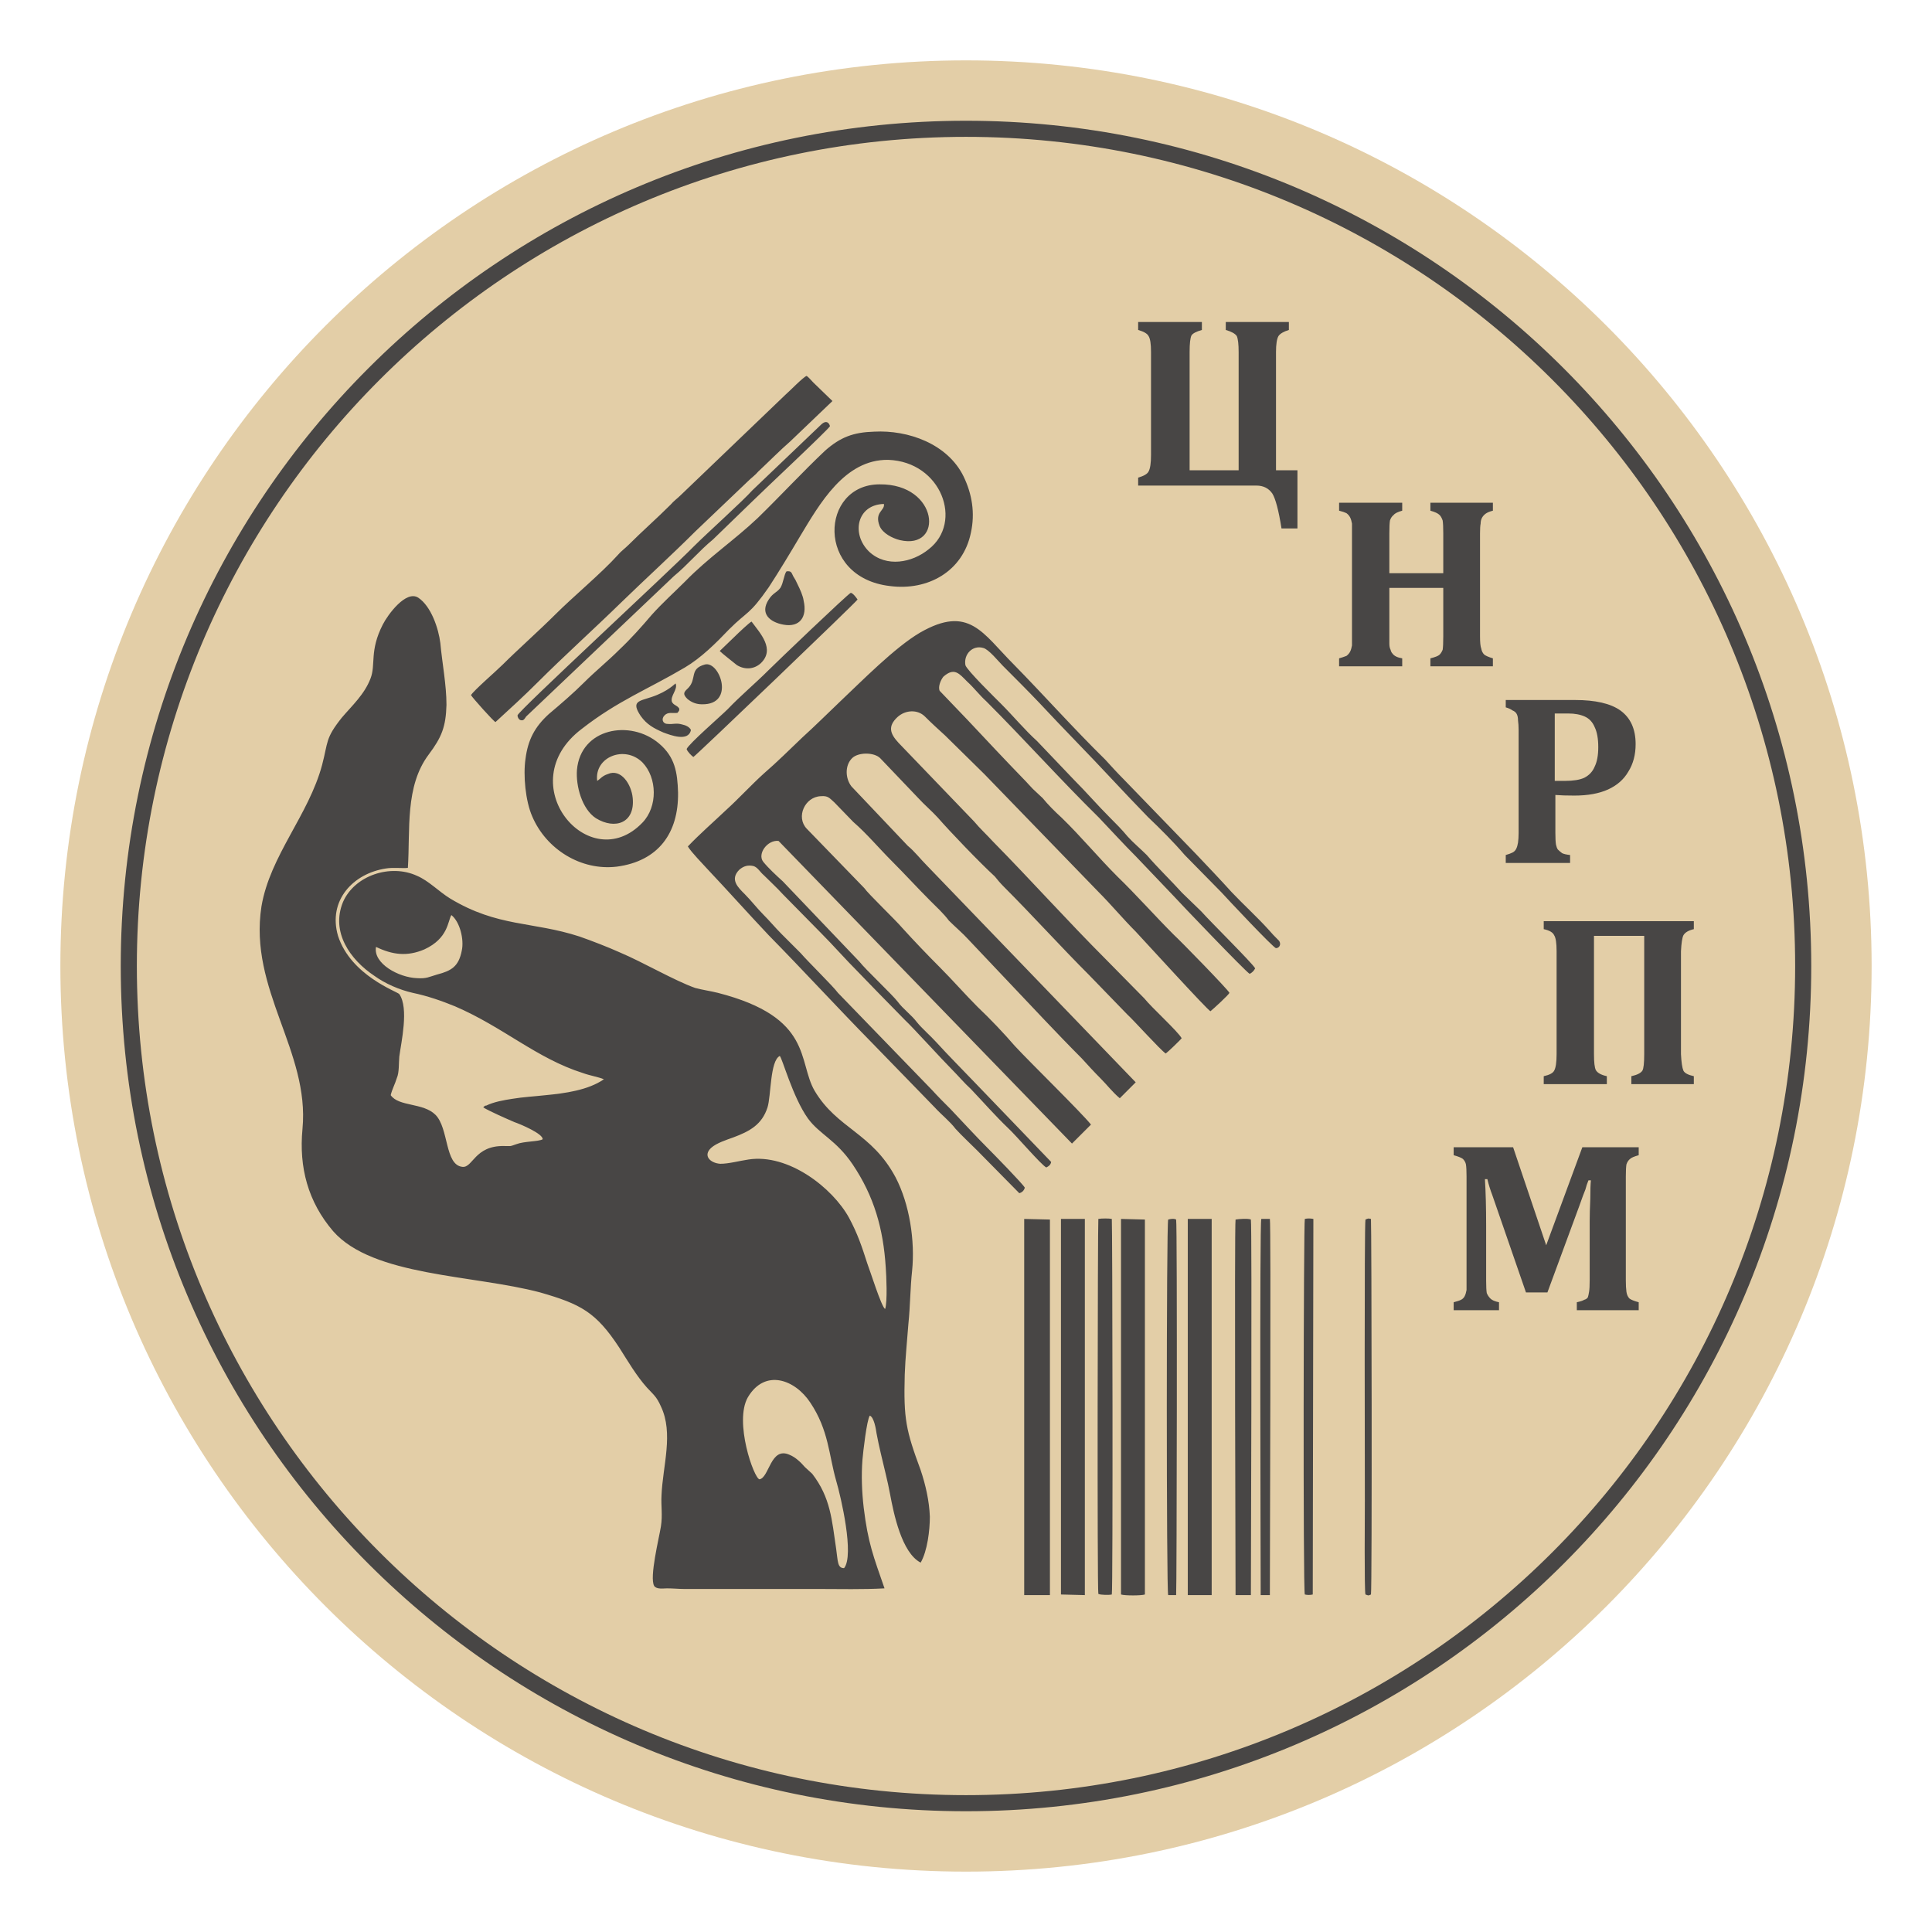<svg width="120" height="120" viewBox="0 0 120 120" fill="none" xmlns="http://www.w3.org/2000/svg">
<g clip-path="url(#clip0_5068_12848)">
<mask id="mask0_5068_12848" style="mask-type:luminance" maskUnits="userSpaceOnUse" x="0" y="0" width="120" height="120">
<path d="M117.333 0H2.667C1.194 0 0 1.194 0 2.667V117.333C0 118.806 1.194 120 2.667 120H117.333C118.806 120 120 118.806 120 117.333V2.667C120 1.194 118.806 0 117.333 0Z" fill="white"/>
</mask>
<g mask="url(#mask0_5068_12848)">
<path d="M60 116.25C91.066 116.25 116.25 91.066 116.25 60C116.25 28.934 91.066 3.75 60 3.75C28.934 3.75 3.75 28.934 3.75 60C3.75 91.066 28.934 116.25 60 116.25Z" fill="#E3CEA7"/>
<path d="M60 112C88.719 112 112 88.719 112 60C112 31.281 88.719 8 60 8C31.281 8 8 31.281 8 60C8 88.719 31.281 112 60 112Z" fill="#E3CEA7" stroke="#484645"/>
<path fill-rule="evenodd" clip-rule="evenodd" d="M96.607 51.736V49.377C96.912 49.403 97.305 49.415 97.787 49.415C98.624 49.415 99.322 49.288 99.88 49.035C100.438 48.781 100.857 48.413 101.136 47.931C101.44 47.449 101.592 46.878 101.592 46.219C101.592 45.28 101.275 44.582 100.641 44.126C100.032 43.694 99.094 43.479 97.825 43.479H93.525V43.935C93.703 43.986 93.842 44.05 93.944 44.126C94.07 44.176 94.159 44.253 94.21 44.354C94.261 44.456 94.286 44.582 94.286 44.735C94.311 44.912 94.324 45.115 94.324 45.343V51.736C94.324 51.965 94.311 52.168 94.286 52.345C94.261 52.498 94.223 52.624 94.172 52.726C94.121 52.827 94.045 52.903 93.944 52.954C93.842 53.005 93.703 53.056 93.525 53.106V53.601H97.521V53.106C97.292 53.081 97.127 53.043 97.026 52.992C96.924 52.916 96.836 52.84 96.76 52.764C96.709 52.688 96.671 52.586 96.645 52.459C96.62 52.307 96.607 52.066 96.607 51.736ZM91.927 39.521V33.128C91.927 32.849 91.939 32.646 91.965 32.52C91.965 32.393 91.99 32.279 92.041 32.177C92.092 32.076 92.168 31.987 92.269 31.911C92.371 31.835 92.523 31.771 92.726 31.72V31.226H88.844V31.72C89.124 31.797 89.314 31.885 89.415 31.987C89.491 32.063 89.555 32.177 89.606 32.329C89.631 32.481 89.644 32.748 89.644 33.128V35.602H86.295V33.128C86.295 32.748 86.308 32.481 86.333 32.329C86.384 32.177 86.46 32.063 86.561 31.987C86.637 31.885 86.815 31.797 87.094 31.72V31.226H83.174V31.72C83.377 31.771 83.53 31.822 83.631 31.873C83.733 31.949 83.809 32.038 83.859 32.139C83.91 32.24 83.948 32.367 83.974 32.52C83.974 32.672 83.974 32.862 83.974 33.09V39.521C83.974 39.75 83.974 39.94 83.974 40.092C83.948 40.244 83.91 40.371 83.859 40.473C83.809 40.574 83.733 40.663 83.631 40.739C83.504 40.79 83.352 40.84 83.174 40.891V41.386H87.094V40.891C86.942 40.866 86.815 40.828 86.713 40.777C86.612 40.726 86.536 40.663 86.485 40.587C86.434 40.536 86.396 40.46 86.371 40.358C86.32 40.257 86.295 40.13 86.295 39.978C86.295 39.851 86.295 39.699 86.295 39.521V36.515H89.644V39.521C89.644 39.927 89.631 40.206 89.606 40.358C89.555 40.485 89.491 40.587 89.415 40.663C89.339 40.739 89.149 40.815 88.844 40.891V41.386H92.726V40.891C92.472 40.815 92.295 40.739 92.193 40.663C92.092 40.562 92.028 40.435 92.003 40.282C91.952 40.156 91.927 39.902 91.927 39.521ZM79.255 29.209V21.865C79.255 21.383 79.306 21.053 79.407 20.875C79.509 20.723 79.724 20.596 80.054 20.495V20H76.135V20.495C76.49 20.596 76.718 20.723 76.82 20.875C76.896 21.053 76.934 21.383 76.934 21.865V29.209H73.889V21.865C73.889 21.332 73.928 20.989 74.004 20.837C74.08 20.71 74.295 20.596 74.651 20.495V20H70.693V20.495C71.048 20.596 71.264 20.723 71.34 20.875C71.441 21.027 71.492 21.357 71.492 21.865V28.258C71.492 28.765 71.441 29.107 71.34 29.285C71.264 29.437 71.048 29.564 70.693 29.666V30.16H78.037C78.469 30.16 78.798 30.325 79.027 30.655C79.23 30.985 79.42 31.708 79.597 32.824H80.587V29.209H79.255ZM54.939 98.656C54.254 96.677 53.912 95.84 53.645 93.633C53.531 92.644 53.493 91.654 53.569 90.665C53.607 90.208 53.835 88.192 54.026 87.925C54.292 88.039 54.406 88.762 54.444 89.029C54.52 89.435 54.609 89.853 54.711 90.284C54.901 91.122 55.129 91.959 55.282 92.796C55.51 94.014 56.005 96.449 57.184 97.058C57.603 96.335 57.755 95.041 57.755 94.204C57.717 93.215 57.489 92.225 57.184 91.312C56.271 88.838 56.119 88.153 56.195 85.376C56.233 84.31 56.347 83.245 56.423 82.217C56.537 81.114 56.537 79.972 56.651 78.945C56.842 77.08 56.499 74.797 55.624 73.122C54.14 70.344 52.009 70.116 50.601 67.757C49.535 65.93 50.525 63.191 44.589 61.668C44.132 61.554 43.599 61.478 43.181 61.364C41.887 60.907 39.946 59.766 38.5 59.157C37.739 58.814 36.749 58.434 35.988 58.167C33.058 57.216 30.927 57.597 27.959 55.808C27.274 55.39 26.627 54.705 25.904 54.4C24.268 53.639 22.023 54.362 21.3 56.036C20.539 57.901 21.756 59.614 23.241 60.603C23.925 61.098 24.801 61.478 25.638 61.668C26.551 61.859 27.426 62.163 28.264 62.506C31.27 63.799 33.325 65.74 36.217 66.653C36.635 66.806 37.13 66.882 37.511 67.034C36.521 67.719 35.075 67.909 33.895 68.023C33.211 68.099 32.487 68.137 31.803 68.252C31.308 68.328 30.661 68.442 30.204 68.67C30.166 68.67 30.128 68.67 30.09 68.708C30.052 68.746 30.052 68.746 30.014 68.784C30.471 69.051 31.422 69.469 31.955 69.698C32.297 69.812 33.743 70.421 33.705 70.763C33.439 70.915 32.564 70.877 32.069 71.068C31.612 71.22 31.841 71.182 31.308 71.182C29.481 71.144 29.367 72.552 28.72 72.475C27.617 72.361 27.883 70.078 27.046 69.241C26.285 68.48 24.763 68.746 24.268 68.023C24.344 67.681 24.534 67.338 24.648 66.958C24.801 66.615 24.763 66.044 24.801 65.626C24.915 64.751 25.41 62.62 24.801 61.745C24.687 61.592 21.794 60.603 20.995 58.129C20.349 55.922 21.947 54.248 23.964 53.944C24.42 53.867 24.991 53.944 25.334 53.906C25.486 51.546 25.143 48.844 26.627 46.866C27.426 45.8 27.693 45.153 27.731 43.783C27.731 42.528 27.465 41.196 27.35 39.94C27.236 39.027 26.779 37.657 25.98 37.124C25.219 36.629 24.078 38.19 23.773 38.798C22.936 40.435 23.355 41.272 23.012 42.147C22.632 43.136 21.871 43.821 21.224 44.582C20.196 45.876 20.387 46.066 20.006 47.513C19.169 50.633 16.771 53.144 16.239 56.303C15.44 61.478 19.245 65.283 18.788 70.116C18.56 72.514 19.131 74.645 20.691 76.471C23.165 79.287 29.405 79.173 33.553 80.276C36.065 80.999 37.016 81.494 38.462 83.701C38.995 84.538 39.527 85.452 40.174 86.175C40.593 86.631 40.783 86.746 41.05 87.354C41.849 89.029 41.164 91.046 41.088 92.872C41.05 93.557 41.164 94.09 41.05 94.813C40.935 95.536 40.327 97.971 40.631 98.504C40.783 98.732 41.202 98.656 41.43 98.656C41.811 98.656 42.153 98.694 42.496 98.694H50.829C52.199 98.694 53.569 98.732 54.939 98.656ZM51.933 96.183C51.666 94.394 51.59 93.024 50.449 91.54C50.297 91.388 50.144 91.274 49.992 91.122C49.764 90.855 49.421 90.513 49.041 90.361C47.861 89.828 47.785 91.769 47.176 91.883C46.834 91.845 45.578 88.306 46.453 86.784C47.519 84.995 49.383 85.68 50.334 87.126C51.476 88.838 51.476 90.361 51.933 91.959C52.237 92.986 53.074 96.601 52.428 97.4C52.009 97.4 52.047 96.982 51.933 96.183ZM50.182 69.469C50.905 70.459 51.933 70.801 52.96 72.323C54.292 74.302 54.863 76.319 55.015 78.716C55.053 79.211 55.129 80.847 54.977 81.304C54.749 81.19 54.026 78.868 53.873 78.488C53.531 77.422 53.265 76.623 52.732 75.634C51.705 73.769 48.965 71.638 46.491 72.019C45.958 72.095 45.273 72.285 44.741 72.285C44.132 72.247 43.637 71.791 44.17 71.296C44.512 70.991 45.121 70.801 45.54 70.649C46.567 70.268 47.328 69.85 47.671 68.784C47.899 68.061 47.823 65.892 48.432 65.588C48.584 65.702 49.231 68.137 50.182 69.469ZM76.743 99.075H77.695C77.695 98.999 77.771 76.014 77.695 75.748C77.543 75.672 76.934 75.71 76.743 75.748C76.667 76.014 76.743 98.961 76.743 99.075ZM72.558 99.075H73.052C73.09 98.961 73.129 76.052 73.052 75.748C72.9 75.672 72.71 75.71 72.558 75.748C72.444 75.976 72.444 98.885 72.558 99.075ZM63.615 75.71V99.075H65.213V75.748L63.615 75.71ZM84.811 99.037C85.039 99.113 84.963 99.113 85.153 99.037C85.229 98.77 85.191 75.862 85.153 75.71C84.963 75.672 85.001 75.672 84.811 75.748C84.735 76.052 84.773 92.035 84.773 93.215C84.773 93.9 84.735 98.847 84.811 99.037ZM81.044 99.037C81.196 99.075 81.386 99.075 81.538 99.037L81.576 75.71C81.386 75.672 81.196 75.672 81.044 75.71C80.968 75.9 80.929 98.77 81.044 99.037ZM78.304 99.075H78.874C78.874 96.868 78.951 75.976 78.874 75.71H78.342C78.228 75.938 78.304 96.868 78.304 99.075ZM73.775 75.71V99.075H75.26V75.71H73.775ZM69.628 75.71V99.037C69.856 99.113 70.883 99.113 71.112 99.037V75.748L69.628 75.71ZM68.22 98.999C68.372 99.075 68.905 99.075 69.057 99.037C69.133 98.808 69.095 75.862 69.057 75.71C68.905 75.672 68.41 75.672 68.22 75.71C68.181 75.9 68.144 98.77 68.22 98.999ZM65.898 75.71V99.037L67.382 99.075V75.71H65.898ZM26.361 58.967C27.845 58.282 27.807 57.216 28.035 56.836C28.568 57.254 28.834 58.358 28.682 59.043C28.492 60.032 28.035 60.298 27.16 60.527C26.627 60.679 26.513 60.793 25.904 60.755C24.763 60.717 23.165 59.842 23.355 58.814C24.382 59.309 25.296 59.423 26.361 58.967ZM37.092 48.502C36.902 47.018 38.804 46.257 39.908 47.36C40.821 48.312 40.859 50.1 39.908 51.09C36.597 54.552 31.65 48.654 36.141 45.267C38.386 43.517 40.212 42.832 42.534 41.462C43.561 40.853 44.474 39.94 45.273 39.103C46.453 37.923 46.529 38.227 47.747 36.477C48.394 35.488 49.079 34.346 49.688 33.319C50.905 31.302 52.465 28.524 55.167 28.562C58.478 28.676 59.848 32.443 57.679 34.118C56.651 34.955 55.053 35.259 53.988 34.27C52.846 33.166 53.227 31.34 54.901 31.302C54.977 31.72 54.292 31.797 54.635 32.672C54.825 33.128 55.434 33.433 55.89 33.547C58.63 34.194 58.326 30.046 54.635 30.084C50.943 30.084 50.639 35.868 55.282 36.401C57.641 36.705 59.81 35.488 60.304 33.09C60.571 31.873 60.381 30.693 59.848 29.589C58.858 27.573 56.423 26.697 54.292 26.811C52.998 26.85 52.199 27.154 51.248 27.991C49.84 29.323 48.47 30.807 47.062 32.177C45.616 33.547 43.98 34.651 42.572 36.097C41.887 36.782 41.126 37.467 40.479 38.19C39.832 38.951 39.185 39.674 38.462 40.358C37.777 41.044 36.978 41.69 36.293 42.375C35.608 43.06 34.809 43.745 34.086 44.354C33.211 45.153 32.792 45.952 32.64 47.132C32.487 48.16 32.64 49.758 33.058 50.709C33.934 52.764 36.103 54.096 38.31 53.829C40.897 53.487 42.153 51.736 42.115 49.225C42.077 47.969 41.925 47.018 40.935 46.181C39.147 44.659 36.065 45.229 35.836 47.817C35.76 48.806 36.141 50.252 37.016 50.823C38.196 51.546 39.451 51.128 39.299 49.567C39.223 48.73 38.576 47.703 37.739 48.083C37.396 48.197 37.282 48.388 37.092 48.502ZM42.914 45.343C42.838 45.153 42.572 45.039 42.381 45.001C42.001 44.887 41.811 45.001 41.468 44.963C41.164 44.963 41.05 44.658 41.278 44.43C41.506 44.202 41.773 44.316 42.077 44.278C42.191 44.126 42.191 44.164 42.191 44.012C42.039 43.783 41.849 43.821 41.734 43.593C41.62 43.212 42.115 42.832 41.963 42.452C41.925 42.452 41.506 42.946 40.479 43.289C39.68 43.555 39.185 43.555 39.794 44.468C40.174 45.001 40.593 45.229 41.202 45.496C41.62 45.648 42.762 46.105 42.914 45.343ZM42.724 52.574C42.952 52.954 43.637 53.639 43.942 53.982C45.235 55.352 46.453 56.721 47.747 58.091C49.916 60.298 52.009 62.582 54.178 64.789C54.596 65.207 55.053 65.702 55.472 66.121C56.347 67.034 57.222 67.909 58.059 68.784C58.478 69.241 59.011 69.66 59.353 70.116C59.734 70.535 60.267 71.029 60.685 71.448L63.311 74.112C63.488 74.061 63.602 73.947 63.653 73.769C63.539 73.541 61.674 71.638 61.37 71.334C60.571 70.535 59.81 69.698 59.049 68.898C58.63 68.48 58.25 68.099 57.869 67.681L52.047 61.668C51.742 61.25 50.22 59.766 49.726 59.195L48.546 58.015C48.166 57.635 47.785 57.178 47.404 56.798C47.024 56.417 46.643 55.922 46.263 55.542C45.844 55.123 45.312 54.629 45.92 54.02C46.187 53.791 46.453 53.715 46.796 53.791C47.062 53.867 47.214 54.172 47.443 54.362C47.823 54.743 48.242 55.123 48.622 55.542C49.421 56.341 50.182 57.14 50.981 57.939C51.742 58.7 52.504 59.575 53.303 60.375C53.683 60.755 54.064 61.174 54.444 61.554L56.233 63.381C56.613 63.723 58.516 65.816 59.125 66.425C59.505 66.806 59.886 67.262 60.304 67.643C61.066 68.442 61.827 69.317 62.626 70.078C63.12 70.535 64.643 72.323 64.985 72.514C65.137 72.438 65.251 72.361 65.29 72.171L60.533 67.224C59.734 66.387 58.897 65.55 58.136 64.713C57.793 64.332 57.26 63.876 56.956 63.495C56.613 63.038 56.081 62.658 55.776 62.239C55.434 61.782 53.759 60.222 53.379 59.728L48.622 54.743C48.204 54.362 47.747 53.944 47.404 53.525C47.024 53.03 47.671 52.155 48.356 52.231L66.583 71.029L67.763 69.85C67.192 69.127 63.958 65.968 63.044 64.979C62.321 64.142 61.522 63.305 60.723 62.544C59.924 61.745 59.163 60.869 58.364 60.07C57.603 59.309 56.766 58.434 56.042 57.635C55.624 57.14 53.911 55.504 53.683 55.161L50.106 51.47C49.421 50.747 49.992 49.491 50.981 49.453C51.438 49.415 51.514 49.567 51.819 49.834C52.199 50.214 52.618 50.671 52.998 51.051C53.835 51.775 54.596 52.688 55.396 53.487C56.195 54.286 56.956 55.123 57.755 55.922C58.136 56.303 58.63 56.76 58.935 57.178C59.315 57.559 59.81 57.977 60.152 58.358L64.833 63.305C65.594 64.104 66.393 64.941 67.192 65.74C67.573 66.159 67.953 66.577 68.372 66.996C68.752 67.376 69.095 67.833 69.552 68.214L70.541 67.224L57.565 53.753C57.184 53.373 56.804 52.878 56.385 52.536L52.884 48.844C52.504 48.35 52.465 47.551 52.922 47.094C53.303 46.713 54.292 46.713 54.673 47.094L57.032 49.567C57.413 49.986 57.869 50.367 58.25 50.785C59.011 51.66 60.837 53.563 61.789 54.438C61.941 54.629 62.131 54.857 62.359 55.085C64.148 56.874 65.86 58.776 67.649 60.565L70.008 63C70.465 63.419 72.063 65.207 72.406 65.436C72.52 65.36 73.357 64.56 73.395 64.484C73.129 64.028 71.53 62.582 71.074 62.011L68.714 59.614C66.317 57.216 64.034 54.667 61.674 52.269C61.294 51.851 60.875 51.47 60.495 51.014L55.814 46.143C55.282 45.572 55.129 45.115 55.738 44.544C56.233 44.088 56.994 44.05 57.45 44.506C57.869 44.925 58.288 45.306 58.706 45.686C59.505 46.485 60.343 47.284 61.142 48.083L68.22 55.39C69.019 56.189 69.742 57.064 70.541 57.863C71.112 58.472 74.993 62.734 75.183 62.81C75.374 62.658 76.325 61.782 76.363 61.668C76.287 61.478 73.319 58.434 72.9 58.053C71.758 56.912 70.579 55.58 69.399 54.438C68.22 53.259 67.116 51.927 65.936 50.785C65.518 50.405 65.099 49.986 64.757 49.567C64.605 49.415 64.338 49.187 64.148 48.997C63.958 48.806 63.805 48.616 63.577 48.388C62.397 47.17 61.256 45.952 60.114 44.735L58.364 42.908C58.25 42.642 58.44 42.223 58.592 42.033C59.277 41.424 59.581 41.843 60.076 42.337C60.495 42.718 60.837 43.175 61.256 43.555C63.615 45.914 65.86 48.426 68.258 50.785C69.019 51.584 69.78 52.421 70.579 53.221C71.34 54.02 72.139 54.857 72.9 55.656C73.205 55.998 77.352 60.337 77.619 60.489C77.771 60.413 77.885 60.298 77.961 60.146C77.771 59.804 75.183 57.254 74.612 56.607C74.232 56.227 73.813 55.846 73.433 55.466C72.71 54.667 71.911 53.906 71.226 53.106C70.845 52.726 70.389 52.345 70.046 51.965C69.666 51.508 69.323 51.166 68.905 50.747C68.181 50.024 67.459 49.187 66.698 48.426L64.414 46.029C63.653 45.343 62.93 44.468 62.169 43.707C61.827 43.365 60.038 41.614 59.962 41.31C59.848 40.625 60.419 40.054 61.066 40.244C61.408 40.321 62.017 41.081 62.283 41.348C63.044 42.109 63.843 42.908 64.567 43.669C65.302 44.456 66.051 45.242 66.812 46.029C68.334 47.589 69.78 49.187 71.302 50.747C72.063 51.47 72.9 52.307 73.585 53.106L75.868 55.428C76.211 55.808 79.103 58.891 79.255 58.891C79.483 58.891 79.636 58.586 79.369 58.358C79.141 58.129 79.027 58.015 78.798 57.749C78.114 56.988 77.238 56.189 76.515 55.428C75.792 54.629 75.031 53.829 74.308 53.068L69.78 48.388C69.399 48.007 69.019 47.589 68.638 47.17C66.698 45.267 64.871 43.212 62.968 41.272C61.028 39.331 60.19 37.543 57.146 39.293C55.586 40.206 53.531 42.299 52.199 43.555C51.4 44.316 50.639 45.077 49.84 45.8C49.041 46.561 48.28 47.322 47.443 48.045C46.643 48.768 45.882 49.605 45.083 50.328C44.322 51.051 43.447 51.813 42.724 52.574ZM42.648 46.523C42.686 46.675 42.952 46.942 43.066 47.018C43.181 46.98 53.151 37.428 53.265 37.238C53.188 37.124 52.998 36.858 52.846 36.82C52.694 36.858 48.204 41.158 47.747 41.614C46.91 42.452 45.996 43.212 45.197 44.05C44.779 44.468 42.8 46.181 42.648 46.523ZM29.253 43.175C29.367 43.365 30.661 44.811 30.775 44.849C31.65 44.05 32.564 43.212 33.401 42.375C34.999 40.777 36.978 38.989 38.614 37.39C40.022 36.02 41.773 34.422 43.181 33.014L46.453 29.894C46.681 29.666 46.91 29.513 47.1 29.285C47.671 28.752 48.546 27.877 49.079 27.42L51.705 24.909L50.525 23.767C50.373 23.615 50.258 23.463 50.106 23.349C49.916 23.387 49.003 24.338 48.774 24.528L42.305 30.731C42.077 30.959 41.849 31.112 41.658 31.34C40.783 32.215 39.908 32.976 39.033 33.851C38.842 34.042 38.538 34.27 38.386 34.46C37.358 35.602 35.608 37.048 34.466 38.19C33.515 39.141 32.107 40.397 31.232 41.272C30.813 41.69 29.443 42.87 29.253 43.175ZM51.552 26.469C51.514 26.317 51.362 26.05 51.02 26.355L46.719 30.465C46.187 31.073 43.904 33.128 43.104 33.928C41.696 35.373 32.183 44.164 32.145 44.43C32.145 44.582 32.259 44.735 32.373 44.735C32.526 44.773 32.602 44.62 32.678 44.506L41.849 35.792C42.686 35.107 43.447 34.194 44.284 33.509L46.719 31.15C47.29 30.579 51.476 26.659 51.552 26.469ZM43.789 41.272C42.8 41.538 43.295 42.147 42.762 42.718C42.534 42.946 42.343 43.06 42.686 43.403C42.952 43.631 43.257 43.745 43.599 43.745C45.692 43.783 44.703 41.044 43.789 41.272ZM48.85 35.488C48.698 35.678 48.66 36.211 48.47 36.515C48.242 36.82 48.013 36.82 47.747 37.238C47.176 38.113 47.823 38.646 48.66 38.798C49.688 38.989 50.144 38.304 49.916 37.314C49.878 37.01 49.688 36.591 49.535 36.287C49.459 36.109 49.37 35.944 49.269 35.792C49.155 35.564 49.155 35.45 48.85 35.488ZM45.692 39.483L44.703 40.435C44.893 40.625 45.54 41.12 45.768 41.31C46.263 41.614 46.834 41.576 47.252 41.196C48.166 40.321 47.214 39.331 46.681 38.608C46.567 38.646 45.844 39.331 45.692 39.483ZM101.783 71.752V71.258H98.282L96.037 77.346L93.982 71.258H90.29V71.752C90.57 71.829 90.76 71.905 90.861 71.981C90.963 72.082 91.026 72.197 91.052 72.323C91.077 72.475 91.09 72.729 91.09 73.084V79.515C91.09 79.769 91.09 79.972 91.09 80.124C91.064 80.276 91.026 80.403 90.975 80.505C90.925 80.606 90.849 80.682 90.747 80.733C90.646 80.784 90.493 80.835 90.29 80.885V81.38H93.106V80.885C92.853 80.835 92.675 80.758 92.574 80.657C92.472 80.555 92.396 80.441 92.345 80.314C92.32 80.162 92.307 79.909 92.307 79.553V76.129C92.307 75.012 92.282 74.048 92.231 73.237H92.383C92.46 73.566 92.561 73.896 92.688 74.226L94.781 80.276H96.113L98.091 74.911C98.269 74.404 98.396 74.061 98.472 73.883C98.523 73.681 98.586 73.49 98.662 73.313H98.814C98.789 73.541 98.776 73.922 98.776 74.454C98.751 75.012 98.738 75.482 98.738 75.862V79.515C98.738 79.845 98.726 80.086 98.7 80.238C98.675 80.391 98.65 80.505 98.624 80.581C98.573 80.657 98.497 80.708 98.396 80.733C98.32 80.784 98.168 80.835 97.939 80.885V81.38H101.783V80.885C101.503 80.809 101.313 80.733 101.212 80.657C101.11 80.555 101.047 80.416 101.021 80.238C100.996 80.061 100.983 79.82 100.983 79.515V73.084C100.983 72.729 100.996 72.475 101.021 72.323C101.072 72.171 101.148 72.057 101.25 71.981C101.326 71.905 101.503 71.829 101.783 71.752ZM105.207 57.711V57.216H95.884V57.711C96.24 57.787 96.455 57.914 96.531 58.091C96.633 58.244 96.683 58.573 96.683 59.081V65.474C96.683 65.981 96.633 66.324 96.531 66.501C96.455 66.653 96.24 66.767 95.884 66.844V67.338H99.804V66.844C99.449 66.767 99.22 66.641 99.119 66.463C99.043 66.311 99.005 65.981 99.005 65.474V58.129H102.125V65.474C102.125 66.032 102.087 66.374 102.011 66.501C101.909 66.653 101.681 66.767 101.326 66.844V67.338H105.207V66.844C104.852 66.767 104.637 66.653 104.56 66.501C104.484 66.324 104.434 65.981 104.408 65.474V59.081C104.434 58.573 104.484 58.244 104.56 58.091C104.662 57.914 104.878 57.787 105.207 57.711ZM96.569 44.316C96.772 44.316 97.051 44.316 97.406 44.316C97.812 44.316 98.155 44.38 98.434 44.506C98.713 44.633 98.916 44.849 99.043 45.153C99.195 45.458 99.271 45.876 99.271 46.409C99.271 46.916 99.195 47.322 99.043 47.627C98.916 47.931 98.7 48.16 98.396 48.312C98.117 48.438 97.724 48.502 97.216 48.502H96.569V44.316Z" fill="#484645"/>
</g>
</g>
<defs>
<clipPath id="clip0_5068_12848">
<rect width="120" height="120" fill="white"/>
</clipPath>
</defs>
</svg>
